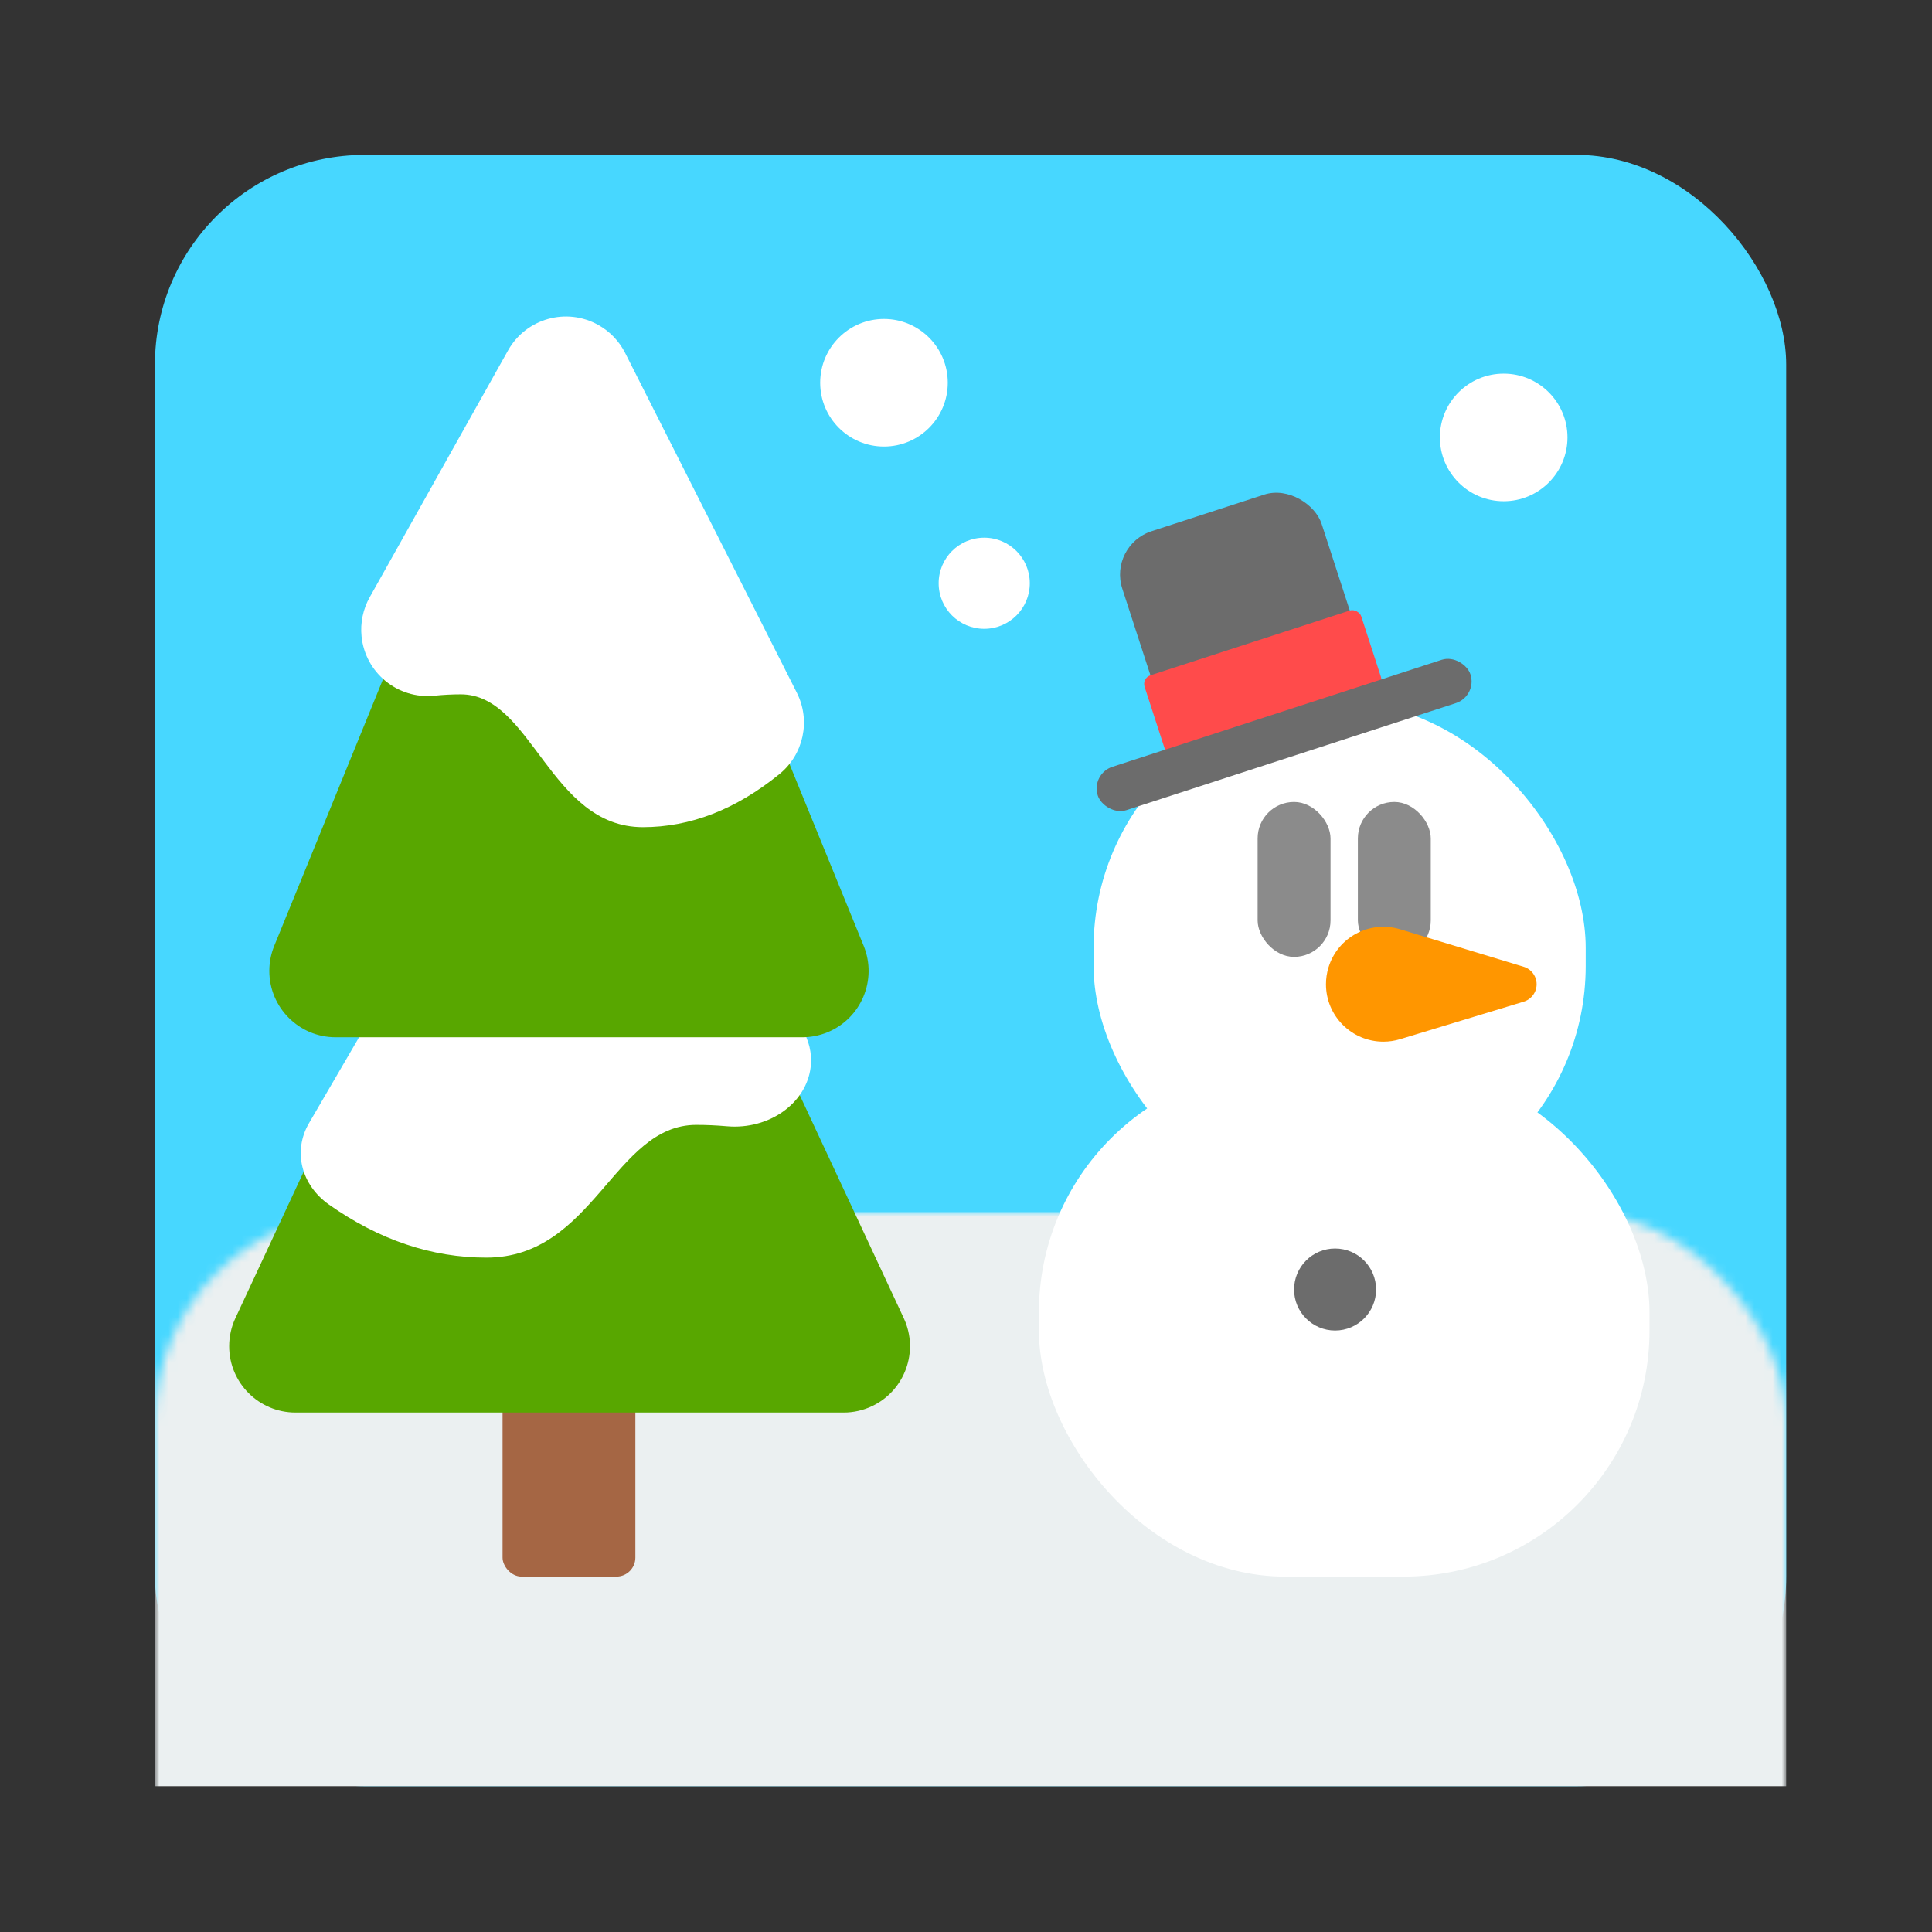 <?xml version="1.0" encoding="UTF-8"?>
<svg width="212px" height="212px" viewBox="0 0 212 212" version="1.1" xmlns="http://www.w3.org/2000/svg" xmlns:xlink="http://www.w3.org/1999/xlink">
    <rect x="0" y="0" width="212" height="212" fill="#333333" stroke="none"/>
    <!-- Generator: Sketch 52.2 (67145) - http://www.bohemiancoding.com/sketch -->
    <title>winter</title>
    <desc>Created with Sketch.</desc>
    <defs>
        <rect id="path-1" x="0" y="0" width="179" height="179" rx="23"></rect>
    </defs>
    <g id="winter" stroke="none" stroke-width="1" fill="none" fill-rule="evenodd">
        <g id="Oval-2" transform="translate(17, 17)">
            <g id="Rectangle">
                <mask id="mask-2" fill="white">
                    <use xlink:href="#path-1"></use>
                </mask>
                <use id="Mask" fill="#47D7FF" xlink:href="#path-1"></use>
                <rect fill="#EBF0F1" mask="url(#mask-2)" x="0" y="116" width="179" height="63"></rect>
            </g>
        </g>
        <circle id="Oval" fill="#FFFFFF" cx="165" cy="48" r="7"></circle>
        <circle id="Oval" fill="#EBF0F1" cx="166" cy="104" r="7"></circle>
        <circle id="Oval" fill="#FFFFFF" cx="97" cy="42" r="7"></circle>
        <circle id="Oval" fill="#FFFFFF" cx="108" cy="64" r="5"></circle>
        <circle id="Oval" fill="#EBF0F1" cx="48" cy="108" r="7"></circle>
        <circle id="Oval" fill="#EBF0F1" cx="63" cy="48" r="7"></circle>
        <rect id="Rectangle" fill="#A56644" x="55.146" y="131.47" width="14.573" height="41.53" rx="2.08"></rect>
        <path d="M69.098,80.15 L99.171,144.643 C100.87,148.287 99.293,152.619 95.649,154.318 C94.686,154.767 93.636,155 92.573,155 L32.427,155 C28.407,155 25.147,151.741 25.147,147.72 C25.147,146.657 25.38,145.607 25.829,144.643 L55.902,80.15 C57.601,76.506 61.933,74.929 65.577,76.628 C67.128,77.352 68.375,78.599 69.098,80.15 Z" id="Triangle" fill="#58A700"></path>
        <path d="M55.617,85.996 C56.369,84.705 57.548,83.638 59.003,82.93 C63.046,80.966 68.161,82.214 70.427,85.719 L87.928,112.788 C88.771,114.091 89.13,115.586 88.958,117.072 C88.495,121.07 84.382,123.986 79.77,123.585 C78.61,123.484 77.486,123.434 76.398,123.434 C67.386,123.434 65.148,138 53.371,138 C47.364,138 41.607,136.06 36.1,132.181 C33.038,130.023 32.123,126.307 33.902,123.253 L55.617,85.996 Z" id="Triangle" fill="#FFFFFF"></path>
        <path d="M69.173,41.05 L94.773,103.789 C96.292,107.512 94.505,111.761 90.783,113.28 C89.909,113.636 88.975,113.82 88.032,113.82 L36.833,113.82 C32.813,113.82 29.553,110.56 29.553,106.54 C29.553,105.597 29.736,104.663 30.093,103.789 L55.692,41.05 C57.211,37.327 61.46,35.541 65.183,37.06 C66.995,37.799 68.434,39.237 69.173,41.05 Z" id="Triangle" fill="#58A700"></path>
        <path d="M68.597,38.729 L87.435,76.009 C88.979,79.065 88.185,82.783 85.528,84.942 C80.751,88.824 75.756,90.765 70.545,90.765 C60.329,90.765 58.388,76.19 50.569,76.19 C49.626,76.19 48.651,76.24 47.643,76.341 L47.643,76.341 C43.643,76.743 40.074,73.825 39.673,69.825 C39.524,68.338 39.836,66.841 40.566,65.538 L55.749,38.453 C57.715,34.946 62.152,33.696 65.659,35.662 C66.922,36.37 67.944,37.438 68.597,38.729 Z" id="Triangle" fill="#FFFFFF"></path>
        <rect id="Rectangle" fill="#FFFFFF" x="114" y="117" width="67" height="56" rx="27"></rect>
        <rect id="Rectangle" fill="#FFFFFF" x="120" y="77" width="54" height="56" rx="27"></rect>
        <rect id="Rectangle" fill="#8B8B8B" x="138" y="88" width="8" height="17" rx="4"></rect>
        <rect id="Rectangle" fill="#8B8B8B" x="149" y="88" width="8" height="17" rx="4"></rect>
        <path d="M161.414,100.304 L165.531,113.867 C166.542,117.197 164.662,120.717 161.331,121.728 C160.737,121.908 160.12,122 159.5,122 L159.5,122 C156.019,122 153.197,119.178 153.197,115.697 C153.197,115.077 153.289,114.46 153.469,113.867 L157.586,100.304 C157.907,99.247 159.024,98.65 160.081,98.971 C160.72,99.165 161.22,99.665 161.414,100.304 Z" id="Triangle" fill="#FF9600" transform="translate(159.5, 108) scale(1, -1) rotate(-270) translate(-159.5, -108) "></path>
        <g id="Group" transform="translate(141, 73) rotate(12) translate(-141, -73) translate(119, 52)">
            <rect id="Rectangle" fill="#6C6C6C" transform="translate(17.25, 18.531) rotate(-30) translate(-17.25, -18.531) " x="5.75" y="4.531" width="23" height="28" rx="5"></rect>
            <rect id="Rectangle" fill="#FF4B4B" transform="translate(20, 23.294) rotate(-30) translate(-20, -23.294) " x="7.5" y="18.794" width="25" height="9" rx="1"></rect>
            <rect id="Rectangle" fill="#6C6C6C" transform="translate(23.5, 28.5) rotate(-30) translate(-23.5, -28.5) " x="2" y="26" width="43" height="5" rx="2.5"></rect>
        </g>
        <circle id="Oval" fill="#6C6C6C" cx="146.5" cy="141.5" r="4.5"></circle>
    </g>
</svg>